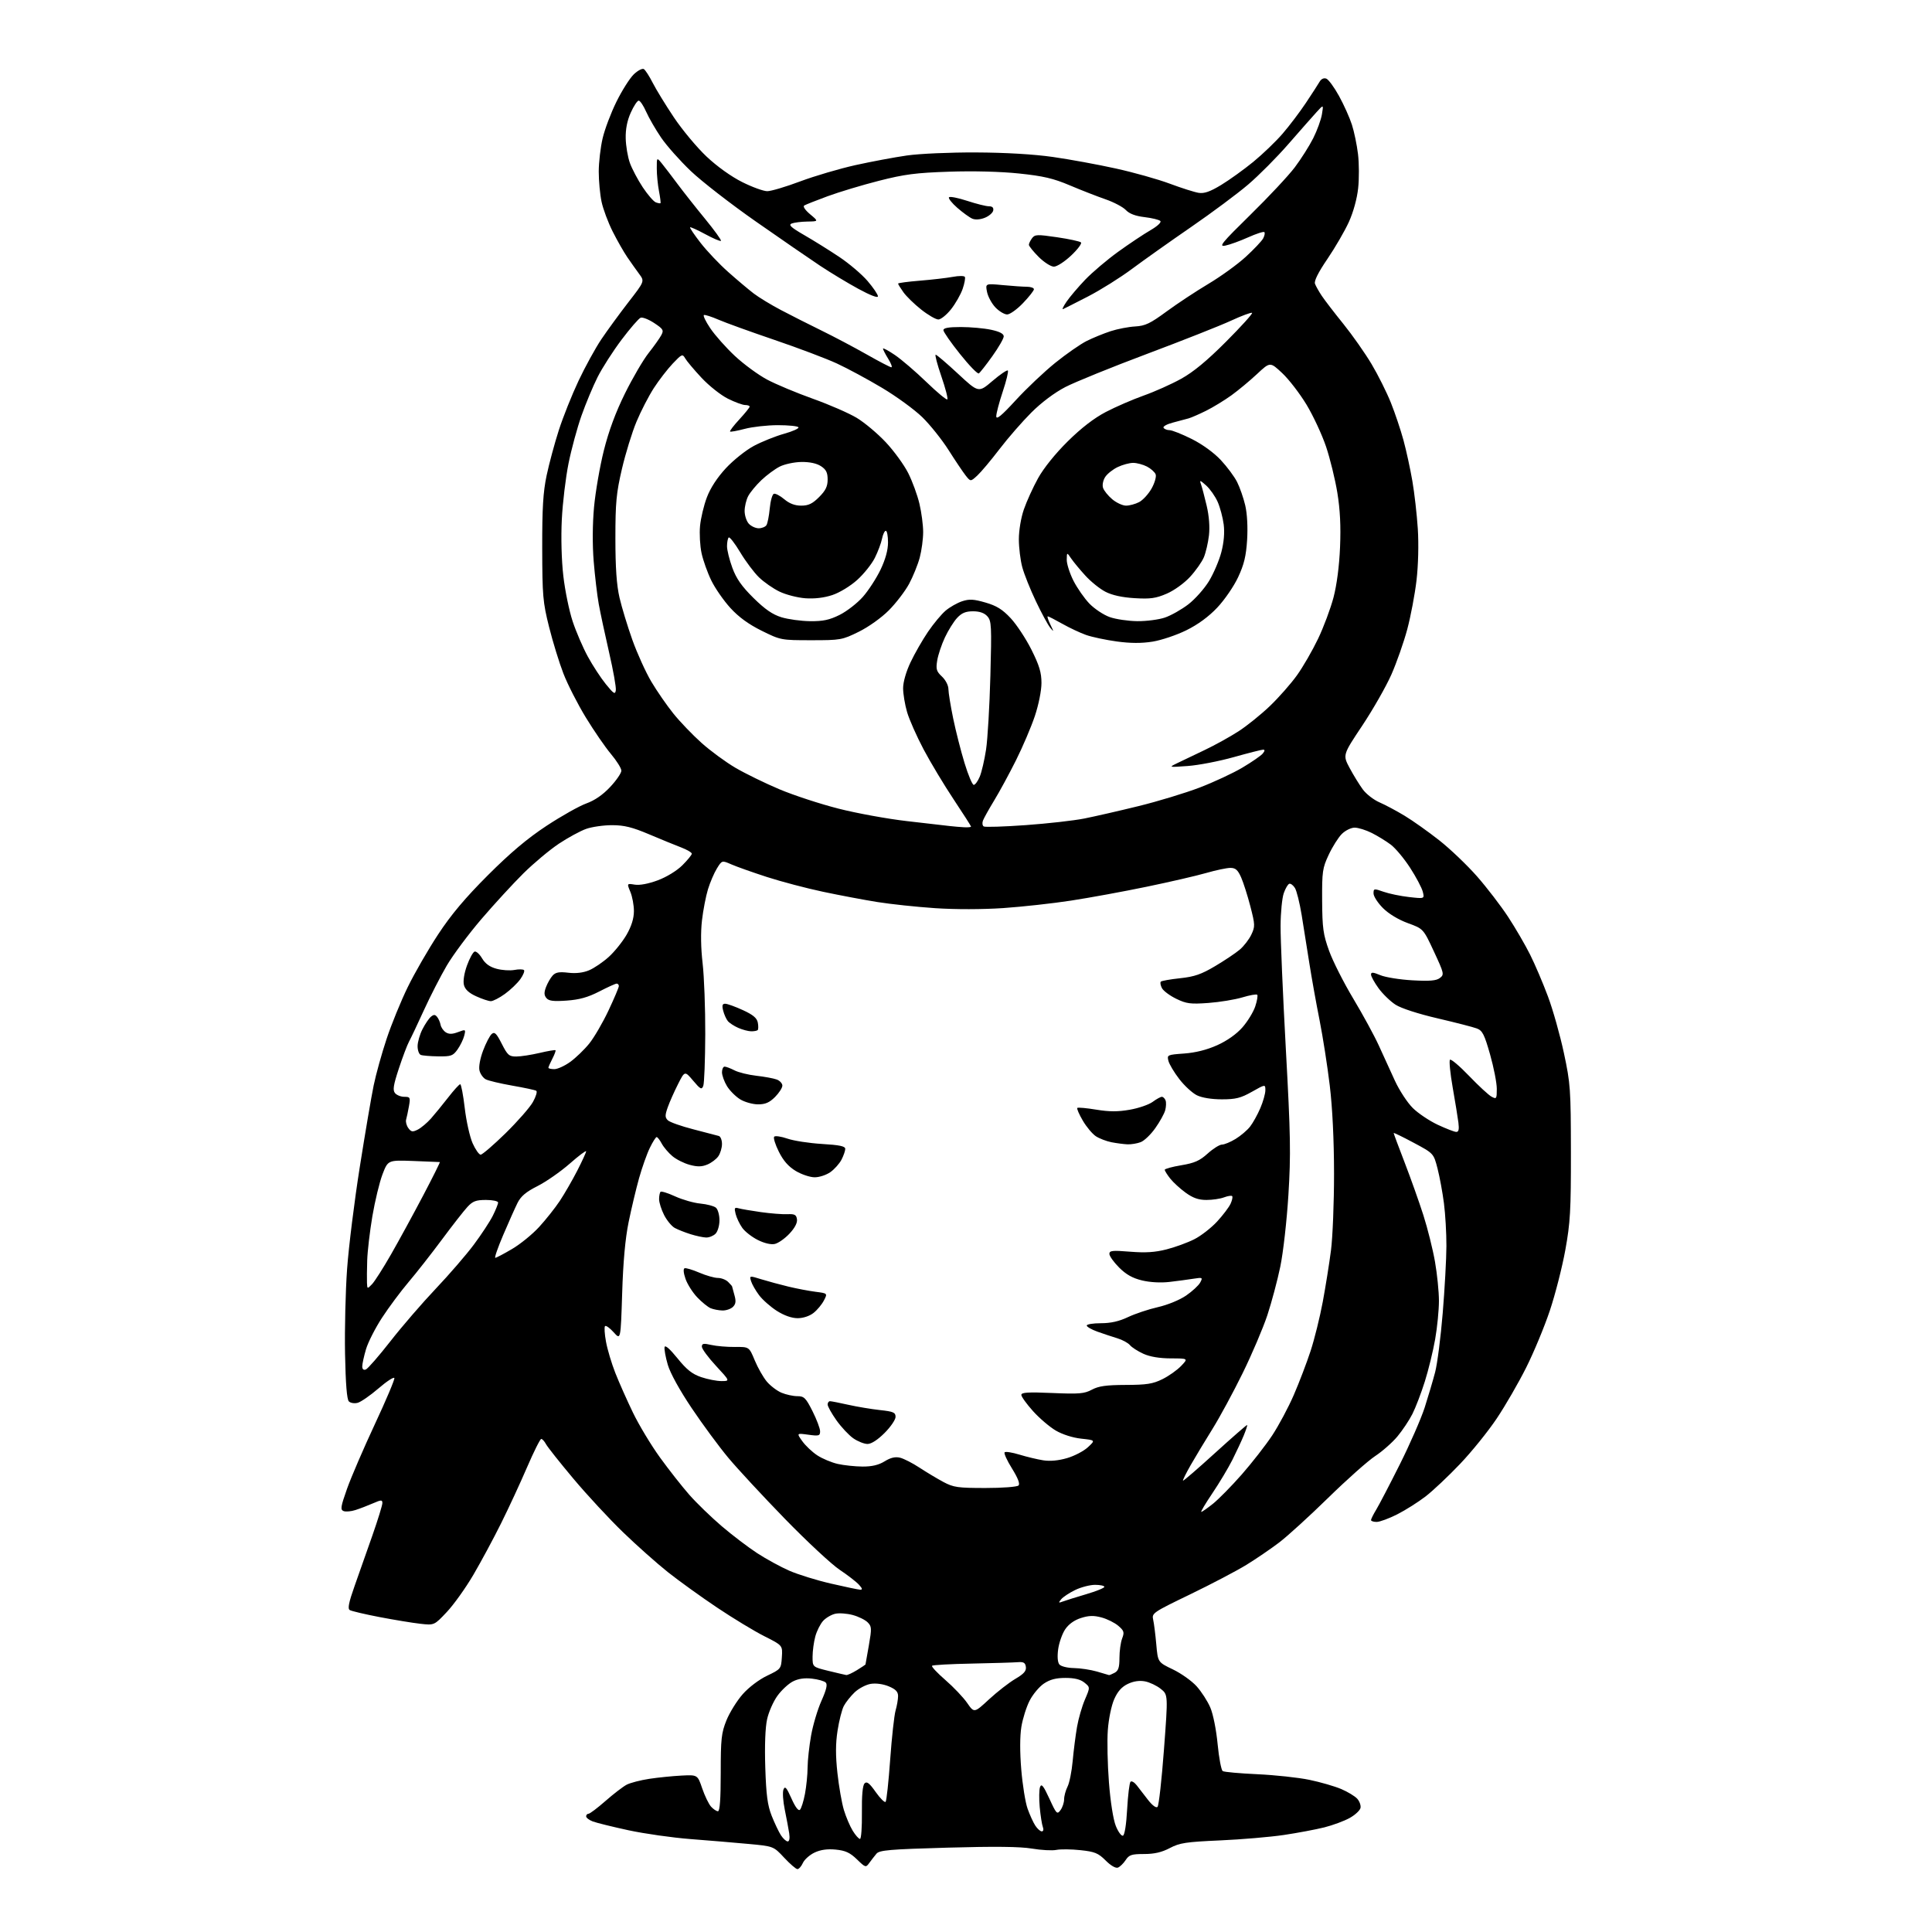 <?xml version="1.0" encoding="UTF-8" standalone="no"?>
<svg 
  version="1.1" 
  xmlns="http://www.w3.org/2000/svg" 
  xmlns:xlink="http://www.w3.org/1999/xlink" 
  xmlns:svg="http://www.w3.org/2000/svg"
  xmlns:rdf="http://www.w3.org/1999/02/22-rdf-syntax-ns#"
  xmlns:cc="http://creativecommons.org/ns#"
  xmlns:dc="http://purl.org/dc/elements/1.1/"
  viewBox="0 0 768 768"
  width="768"
  height="768"
>
<style>svg {background-color: white; }</style>"
<path stroke="none" fill="black" fill-rule="evenodd" d="M316.99,743.00C316.42,743.00 314.04,740.95 311.71,738.45C307.48,733.91 307.48,733.91 297.49,732.99C292.00,732.48 281.64,731.61 274.48,731.06C267.31,730.51 256.23,728.93 249.85,727.56C243.48,726.18 237.07,724.60 235.63,724.05C234.18,723.50 233.00,722.59 233.00,722.02C233.00,721.46 233.42,721.00 233.94,721.00C234.46,721.00 237.50,718.71 240.69,715.91C243.89,713.10 247.68,710.20 249.12,709.44C250.57,708.69 254.62,707.64 258.12,707.11C261.63,706.58 267.38,706.00 270.90,705.82C277.30,705.50 277.30,705.50 279.14,710.92C280.16,713.90 281.74,717.16 282.65,718.17C283.56,719.17 284.80,720.00 285.40,720.00C286.15,720.00 286.50,715.13 286.50,704.75C286.50,691.19 286.76,688.87 288.78,683.85C290.04,680.75 292.93,676.09 295.21,673.50C297.62,670.76 301.67,667.69 304.92,666.13C310.42,663.50 310.50,663.39 310.80,658.77C311.11,654.08 311.11,654.08 303.86,650.43C299.87,648.42 291.41,643.30 285.06,639.04C278.70,634.78 269.90,628.44 265.50,624.95C261.10,621.45 253.06,614.30 247.63,609.05C242.20,603.80 233.34,594.25 227.95,587.82C222.56,581.40 217.65,575.21 217.04,574.07C216.43,572.93 215.58,572.00 215.15,572.00C214.72,572.00 212.19,577.06 209.52,583.25C206.86,589.44 202.22,599.45 199.21,605.50C196.21,611.55 191.24,620.77 188.18,626.00C185.12,631.23 180.36,637.88 177.61,640.80C172.62,646.10 172.62,646.10 167.06,645.47C164.00,645.13 156.72,643.93 150.87,642.81C145.03,641.69 139.70,640.43 139.03,640.02C138.14,639.47 138.64,636.99 140.98,630.39C142.72,625.50 145.91,616.44 148.07,610.26C150.23,604.08 152.00,598.34 152.00,597.50C152.00,596.15 151.56,596.16 148.25,597.60C146.19,598.50 143.08,599.69 141.34,600.25C139.60,600.82 137.47,601.01 136.60,600.68C135.23,600.15 135.41,599.01 137.96,591.79C139.58,587.23 144.55,575.70 149.00,566.16C153.46,556.62 156.95,548.36 156.77,547.80C156.58,547.23 153.74,549.08 150.46,551.91C147.18,554.73 143.45,557.31 142.18,557.64C140.90,557.98 139.32,557.73 138.68,557.08C137.89,556.29 137.39,550.03 137.16,538.20C136.98,528.47 137.34,513.30 137.97,504.50C138.60,495.70 140.87,477.46 143.01,463.97C145.14,450.48 147.63,435.86 148.54,431.47C149.44,427.09 151.75,418.77 153.67,413.00C155.58,407.23 159.37,397.95 162.08,392.40C164.79,386.84 170.24,377.39 174.19,371.40C179.33,363.58 184.92,356.94 193.93,347.93C202.89,338.98 209.59,333.33 217.25,328.28C223.17,324.39 230.29,320.38 233.08,319.38C236.43,318.17 239.64,315.95 242.57,312.82C245.01,310.22 247.00,307.31 247.00,306.36C247.00,305.41 245.14,302.43 242.87,299.73C240.60,297.04 236.09,290.48 232.85,285.17C229.61,279.85 225.60,271.99 223.95,267.70C222.29,263.41 219.73,255.09 218.26,249.20C215.80,239.38 215.58,236.82 215.54,218.00C215.51,201.98 215.89,195.64 217.29,189.00C218.28,184.32 220.46,176.22 222.14,171.00C223.82,165.78 227.35,156.94 229.98,151.37C232.61,145.80 236.69,138.37 239.04,134.87C241.40,131.37 246.23,124.75 249.78,120.16C256.25,111.82 256.25,111.82 254.09,108.91C252.91,107.31 250.78,104.31 249.37,102.25C247.96,100.19 245.33,95.58 243.53,92.00C241.73,88.42 239.75,83.12 239.13,80.20C238.51,77.29 238.01,71.89 238.01,68.20C238.02,64.52 238.71,58.58 239.55,55.00C240.38,51.42 242.86,44.86 245.06,40.41C247.25,35.97 250.35,31.08 251.94,29.55C253.53,28.03 255.33,27.09 255.94,27.46C256.54,27.84 258.12,30.28 259.45,32.90C260.78,35.52 264.57,41.72 267.89,46.67C271.20,51.62 277.03,58.61 280.84,62.21C285.03,66.16 290.64,70.18 295.02,72.37C299.01,74.37 303.50,76.00 305.00,76.00C306.50,76.00 312.40,74.25 318.11,72.10C323.83,69.96 333.68,67.06 340.00,65.65C346.32,64.25 355.55,62.52 360.50,61.81C365.49,61.09 377.73,60.55 388.00,60.60C399.72,60.65 410.90,61.31 418.50,62.39C425.10,63.33 436.35,65.39 443.50,66.97C450.65,68.54 460.32,71.26 465.00,73.01C469.68,74.76 474.85,76.40 476.50,76.66C478.72,77.00 481.04,76.19 485.44,73.52C488.70,71.54 494.44,67.41 498.19,64.35C501.93,61.28 507.18,56.24 509.85,53.14C512.53,50.04 516.69,44.54 519.11,40.91C521.52,37.29 523.98,33.50 524.56,32.49C525.22,31.36 526.25,30.88 527.23,31.26C528.11,31.60 530.39,34.71 532.30,38.19C534.21,41.66 536.51,46.77 537.40,49.55C538.30,52.33 539.39,57.60 539.83,61.25C540.27,64.90 540.30,71.00 539.89,74.80C539.45,78.96 537.98,84.30 536.20,88.23C534.57,91.81 530.73,98.43 527.67,102.93C524.02,108.28 522.32,111.69 522.73,112.80C523.07,113.74 524.29,115.90 525.43,117.60C526.57,119.31 530.43,124.34 534.02,128.78C537.60,133.22 542.64,140.40 545.22,144.73C547.80,149.07 551.25,155.97 552.89,160.07C554.53,164.16 556.79,170.89 557.91,175.01C559.03,179.13 560.61,186.40 561.43,191.17C562.26,195.94 563.23,204.50 563.60,210.19C563.99,216.35 563.79,224.64 563.09,230.67C562.44,236.24 560.78,245.01 559.41,250.15C558.03,255.29 555.19,263.39 553.10,268.14C551.00,272.88 545.79,282.02 541.52,288.44C533.74,300.11 533.74,300.11 536.51,305.31C538.04,308.16 540.40,312.00 541.76,313.84C543.12,315.67 546.09,317.97 548.37,318.95C550.64,319.93 555.15,322.34 558.38,324.29C561.62,326.25 567.81,330.64 572.15,334.06C576.48,337.47 583.23,343.92 587.15,348.38C591.07,352.85 596.63,360.10 599.52,364.50C602.40,368.90 606.33,375.65 608.25,379.50C610.18,383.35 613.37,390.83 615.34,396.12C617.32,401.41 620.17,411.54 621.68,418.62C624.28,430.79 624.43,432.95 624.46,458.00C624.49,481.23 624.21,486.03 622.24,496.90C621.00,503.73 618.23,514.57 616.08,521.00C613.93,527.43 609.70,537.61 606.68,543.63C603.67,549.65 598.41,558.75 595.00,563.84C591.59,568.94 585.03,577.07 580.41,581.92C575.79,586.78 569.62,592.59 566.70,594.85C563.77,597.10 558.71,600.31 555.44,601.96C552.17,603.62 548.49,604.98 547.25,604.99C546.01,604.99 545.00,604.66 545.00,604.25C545.01,603.84 545.93,601.98 547.06,600.13C548.19,598.27 552.41,590.17 556.44,582.13C560.47,574.08 564.92,563.90 566.34,559.50C567.75,555.10 569.61,548.80 570.48,545.50C571.35,542.20 572.71,531.62 573.50,522.00C574.29,512.38 574.96,500.37 574.97,495.32C574.99,490.27 574.55,482.62 573.99,478.32C573.44,474.02 572.29,467.80 571.44,464.50C569.89,458.50 569.89,458.50 561.94,454.25C557.58,451.91 554.00,450.18 554.00,450.40C554.00,450.62 555.97,455.91 558.38,462.15C560.79,468.39 564.13,477.80 565.81,483.04C567.49,488.29 569.57,496.62 570.43,501.54C571.29,506.47 572.00,513.48 572.00,517.12C572.00,520.76 571.33,527.59 570.51,532.29C569.69,536.99 567.84,544.59 566.39,549.17C564.95,553.75 562.73,559.55 561.46,562.06C560.20,564.57 557.50,568.60 555.48,571.03C553.45,573.45 549.48,576.95 546.65,578.81C543.82,580.67 535.42,588.13 528.00,595.39C520.58,602.65 511.80,610.65 508.50,613.16C505.20,615.67 499.35,619.66 495.50,622.03C491.65,624.40 481.59,629.68 473.15,633.76C458.28,640.94 457.82,641.26 458.40,643.84C458.74,645.30 459.29,649.71 459.64,653.63C460.27,660.76 460.27,660.76 466.22,663.61C469.50,665.17 473.74,668.19 475.66,670.31C477.57,672.43 480.03,676.23 481.11,678.76C482.24,681.38 483.49,687.64 484.03,693.36C484.56,698.87 485.47,703.67 486.06,704.04C486.66,704.41 492.85,704.96 499.82,705.28C506.79,705.60 516.10,706.60 520.50,707.51C524.90,708.43 530.61,710.08 533.18,711.18C535.75,712.28 538.60,714.01 539.52,715.02C540.43,716.03 541.02,717.66 540.83,718.65C540.64,719.64 538.72,721.44 536.56,722.65C534.40,723.86 529.85,725.55 526.44,726.41C523.03,727.26 515.80,728.62 510.37,729.43C504.94,730.24 493.52,731.21 485.00,731.59C471.43,732.19 468.94,732.57 465.01,734.64C461.80,736.32 458.88,737.00 454.78,737.00C449.82,737.00 448.83,737.33 447.46,739.42C446.59,740.74 445.21,742.09 444.39,742.40C443.50,742.74 441.54,741.61 439.51,739.57C436.57,736.64 435.20,736.07 429.52,735.47C425.91,735.08 421.58,735.03 419.91,735.37C418.25,735.70 413.87,735.46 410.19,734.84C405.53,734.05 395.34,733.94 376.64,734.47C353.63,735.12 349.58,735.47 348.41,736.87C347.66,737.76 346.39,739.40 345.59,740.50C344.17,742.46 344.06,742.43 340.63,739.11C337.86,736.44 336.07,735.62 332.20,735.24C328.85,734.92 326.17,735.30 323.78,736.43C321.85,737.35 319.77,739.20 319.16,740.55C318.55,741.90 317.57,743.00 316.99,743.00zM313.13,732.00C313.79,732.00 314.02,730.73 313.72,728.75C313.44,726.96 312.65,722.74 311.96,719.37C311.26,716.00 311.03,712.40 311.44,711.37C312.05,709.85 312.65,710.52 314.62,714.93C316.17,718.41 317.39,720.01 318.01,719.39C318.54,718.86 319.43,716.02 319.99,713.08C320.54,710.14 321.02,705.43 321.03,702.61C321.05,699.80 321.68,694.06 322.43,689.85C323.18,685.64 325.04,679.43 326.56,676.06C328.51,671.69 329.00,669.60 328.24,668.84C327.66,668.26 325.18,667.55 322.75,667.28C319.77,666.94 317.30,667.31 315.15,668.42C313.39,669.33 310.64,671.89 309.04,674.11C307.43,676.33 305.58,680.51 304.94,683.39C304.20,686.67 303.93,693.87 304.21,702.57C304.57,713.60 305.10,717.61 306.76,721.82C307.92,724.74 309.58,728.23 310.45,729.57C311.33,730.91 312.53,732.00 313.13,732.00zM341.86,731.00C342.35,731.00 342.69,726.30 342.62,720.56C342.54,713.72 342.91,709.70 343.68,708.93C344.59,708.01 345.61,708.81 348.12,712.38C349.92,714.92 351.69,716.67 352.05,716.25C352.41,715.84 353.23,708.29 353.86,699.48C354.49,690.67 355.46,681.89 356.00,679.98C356.55,678.08 357.00,675.47 357.00,674.21C357.00,672.49 356.05,671.50 353.30,670.35C351.07,669.42 348.22,669.03 346.14,669.36C344.24,669.67 341.37,671.18 339.75,672.71C338.14,674.25 336.20,676.69 335.43,678.15C334.67,679.61 333.55,684.03 332.94,687.96C332.14,693.11 332.13,697.84 332.89,704.81C333.47,710.14 334.63,716.75 335.46,719.50C336.29,722.25 337.87,725.96 338.97,727.75C340.07,729.54 341.37,731.00 341.86,731.00zM446.38,729.71C447.06,729.49 447.72,725.36 448.06,719.19C448.37,713.61 448.97,708.70 449.40,708.27C449.82,707.85 450.92,708.47 451.84,709.65C452.75,710.83 454.79,713.46 456.36,715.49C458.10,717.72 459.59,718.81 460.14,718.26C460.65,717.75 461.79,707.52 462.69,695.51C464.33,673.67 464.33,673.67 461.41,671.34C459.81,670.06 456.99,668.72 455.14,668.37C452.93,667.95 450.60,668.30 448.33,669.38C445.91,670.53 444.28,672.36 442.91,675.47C441.80,677.98 440.70,683.31 440.38,687.71C440.06,691.99 440.26,701.36 440.82,708.51C441.41,716.20 442.53,723.28 443.54,725.81C444.48,728.16 445.76,729.92 446.38,729.71zM414.13,728.00C414.75,728.00 414.93,727.25 414.55,726.26C414.18,725.31 413.62,721.74 413.30,718.34C412.99,714.94 413.05,711.33 413.45,710.33C414.01,708.90 414.81,709.91 417.15,715.00C419.94,721.09 420.22,721.38 421.56,719.56C422.35,718.49 423.00,716.56 423.00,715.26C423.00,713.96 423.62,711.69 424.37,710.20C425.12,708.72 426.04,704.12 426.41,700.00C426.78,695.88 427.56,689.80 428.13,686.50C428.70,683.20 430.11,678.30 431.27,675.61C433.37,670.72 433.37,670.72 431.07,668.86C429.49,667.58 427.16,667.00 423.54,667.00C419.76,667.00 417.36,667.63 414.96,669.25C413.12,670.49 410.57,673.53 409.30,676.02C408.02,678.50 406.54,683.19 406.01,686.44C405.41,690.14 405.39,696.48 405.97,703.42C406.47,709.51 407.60,716.52 408.48,718.98C409.36,721.45 410.74,724.49 411.56,725.73C412.38,726.98 413.53,728.00 414.13,728.00zM393.16,675.51C396.41,672.51 401.10,668.86 403.58,667.40C407.01,665.39 408.03,664.23 407.80,662.62C407.56,660.93 406.89,660.55 404.50,660.75C402.85,660.88 394.65,661.13 386.28,661.30C377.92,661.46 370.81,661.85 370.50,662.17C370.18,662.48 372.57,665.03 375.79,667.82C379.02,670.62 382.92,674.72 384.46,676.94C387.26,680.98 387.26,680.98 393.16,675.51zM336.38,665.85C336.87,665.93 338.78,665.06 340.63,663.92C342.48,662.77 344.02,661.76 344.04,661.67C344.06,661.58 344.66,658.17 345.38,654.09C346.57,647.28 346.53,646.53 344.89,644.89C343.91,643.91 341.24,642.60 338.97,641.99C336.69,641.38 333.58,641.15 332.04,641.49C330.51,641.83 328.34,643.09 327.22,644.30C326.11,645.51 324.70,648.30 324.10,650.50C323.50,652.70 323.01,656.33 323.01,658.57C323.00,662.65 323.00,662.65 329.25,664.18C332.69,665.02 335.90,665.77 336.38,665.85zM440.82,665.87C440.99,665.94 442.00,665.53 443.07,664.96C444.57,664.16 445.00,662.85 445.00,659.03C445.00,656.34 445.48,652.87 446.07,651.32C447.01,648.85 446.83,648.25 444.55,646.29C443.13,645.07 440.13,643.57 437.89,642.97C434.76,642.13 432.84,642.18 429.68,643.19C427.05,644.02 424.79,645.65 423.43,647.68C422.25,649.43 421.00,652.99 420.64,655.58C420.24,658.53 420.42,660.80 421.12,661.65C421.75,662.40 424.29,663.04 426.87,663.08C429.42,663.12 433.52,663.74 436.00,664.45C438.48,665.16 440.64,665.80 440.82,665.87zM422.50,636.62C423.60,636.21 427.76,634.91 431.75,633.73C435.74,632.56 439.00,631.24 439.00,630.80C439.00,630.36 437.34,630.00 435.32,630.00C433.29,630.00 429.73,630.92 427.40,632.05C425.07,633.18 422.56,634.84 421.83,635.74C420.66,637.17 420.74,637.28 422.50,636.62zM341.90,631.93C342.95,631.98 342.83,631.47 341.45,629.95C340.43,628.82 336.97,626.14 333.76,624.00C330.54,621.85 320.78,612.76 312.05,603.80C303.33,594.83 293.19,583.90 289.52,579.50C285.85,575.10 279.29,566.21 274.95,559.74C270.14,552.58 266.43,545.84 265.45,542.49C264.57,539.46 264.00,536.32 264.18,535.49C264.38,534.54 266.25,536.17 269.28,539.91C272.95,544.46 275.14,546.20 278.71,547.42C281.26,548.29 284.90,549.00 286.79,549.00C290.22,549.00 290.22,549.00 284.61,542.94C281.52,539.61 279.00,536.19 279.00,535.33C279.00,534.05 279.66,533.93 282.75,534.64C284.81,535.11 289.04,535.47 292.15,535.44C297.79,535.38 297.79,535.38 300.02,540.76C301.25,543.72 303.41,547.52 304.83,549.21C306.25,550.89 308.88,552.89 310.67,553.64C312.47,554.39 315.29,555.00 316.95,555.00C319.64,555.00 320.31,555.66 322.99,560.97C324.64,564.26 326.00,567.85 326.00,568.95C326.00,570.77 325.55,570.90 321.32,570.32C316.63,569.68 316.63,569.68 318.93,572.90C320.19,574.67 322.86,577.19 324.86,578.51C326.86,579.83 330.52,581.36 333.00,581.93C335.48,582.49 339.92,582.96 342.88,582.98C346.64,582.99 349.29,582.37 351.66,580.90C354.04,579.43 355.88,579.00 357.78,579.46C359.28,579.82 362.77,581.61 365.55,583.44C368.33,585.26 372.60,587.82 375.05,589.13C379.03,591.25 380.78,591.50 391.70,591.50C398.51,591.50 404.33,591.06 404.88,590.50C405.53,589.84 404.64,587.54 402.28,583.74C400.30,580.57 398.99,577.68 399.36,577.31C399.72,576.94 402.38,577.36 405.26,578.24C408.14,579.12 412.40,580.14 414.71,580.50C417.42,580.93 420.81,580.61 424.21,579.61C427.12,578.76 430.84,576.81 432.48,575.28C435.46,572.50 435.46,572.50 429.81,571.89C426.44,571.53 422.35,570.22 419.69,568.67C417.24,567.23 413.15,563.74 410.62,560.92C408.08,558.09 406.00,555.20 406.00,554.50C406.00,553.49 408.66,553.33 418.29,553.74C428.99,554.20 431.02,554.03 434.04,552.42C436.73,550.98 439.72,550.56 447.50,550.53C455.81,550.51 458.27,550.12 462.06,548.25C464.57,547.02 467.92,544.65 469.50,543.00C472.37,540.00 472.37,540.00 465.44,539.98C460.90,539.96 457.11,539.33 454.50,538.14C452.30,537.14 449.90,535.59 449.17,534.71C448.44,533.83 446.19,532.60 444.17,531.99C442.15,531.38 438.59,530.19 436.25,529.36C433.91,528.52 432.00,527.42 432.00,526.92C432.00,526.41 434.54,526.00 437.65,526.00C441.56,526.00 444.87,525.25 448.40,523.57C451.21,522.24 456.55,520.45 460.27,519.61C464.16,518.72 468.94,516.76 471.50,515.00C473.96,513.31 476.48,510.98 477.10,509.82C478.18,507.80 478.05,507.74 474.36,508.32C472.24,508.66 467.96,509.23 464.86,509.59C461.43,509.99 457.16,509.76 453.97,508.99C450.22,508.09 447.64,506.64 444.87,503.87C442.74,501.74 441.00,499.30 441.00,498.45C441.00,497.12 442.17,496.99 449.26,497.57C455.39,498.06 459.14,497.82 463.75,496.64C467.17,495.77 472.13,493.95 474.77,492.61C477.42,491.27 481.48,488.11 483.81,485.59C486.14,483.06 488.56,479.87 489.18,478.49C489.81,477.12 490.09,475.76 489.80,475.47C489.51,475.18 488.06,475.41 486.57,475.97C485.09,476.54 481.94,477.00 479.58,477.00C476.45,477.00 474.23,476.23 471.31,474.11C469.11,472.52 466.34,469.98 465.16,468.47C463.97,466.96 463.00,465.41 463.00,465.01C463.00,464.62 465.95,463.81 469.56,463.21C474.84,462.33 476.90,461.42 480.06,458.56C482.23,456.60 484.79,455.00 485.75,454.99C486.71,454.99 489.15,453.98 491.17,452.74C493.19,451.51 495.78,449.31 496.92,447.85C498.05,446.40 499.89,443.10 500.99,440.52C502.10,437.94 503.00,434.74 503.00,433.41C503.00,430.98 503.00,430.98 497.67,433.99C493.23,436.50 491.23,437.00 485.70,437.00C481.63,437.00 477.80,436.38 475.78,435.39C473.98,434.50 470.83,431.61 468.79,428.95C466.74,426.30 464.80,423.04 464.46,421.70C463.87,419.35 464.04,419.27 470.72,418.79C475.24,418.46 479.73,417.34 483.85,415.49C487.79,413.72 491.51,411.09 493.88,408.40C495.94,406.05 498.24,402.30 498.98,400.06C499.72,397.82 500.07,395.74 499.76,395.43C499.45,395.12 496.79,395.59 493.85,396.48C490.91,397.36 484.84,398.36 480.36,398.69C473.23,399.21 471.64,399.00 467.59,397.04C465.05,395.81 462.49,393.91 461.90,392.82C461.32,391.72 461.11,390.55 461.45,390.22C461.78,389.89 465.24,389.27 469.14,388.86C474.82,388.25 477.56,387.30 483.03,384.05C486.77,381.83 491.17,378.89 492.80,377.51C494.43,376.14 496.50,373.46 497.41,371.56C498.96,368.29 498.93,367.64 497.04,360.30C495.93,356.01 494.27,350.81 493.36,348.75C492.05,345.80 491.14,345.00 489.09,345.00C487.66,345.00 483.35,345.91 479.50,347.02C475.65,348.13 464.97,350.60 455.77,352.50C446.57,354.41 433.07,356.88 425.77,358.00C418.47,359.13 406.32,360.46 398.76,360.98C390.51,361.53 379.70,361.55 371.72,361.01C364.41,360.52 354.08,359.42 348.75,358.57C343.42,357.71 333.70,355.88 327.15,354.49C320.60,353.11 310.57,350.46 304.87,348.62C299.17,346.77 292.81,344.52 290.74,343.61C286.99,341.97 286.99,341.97 284.98,345.23C283.87,347.03 282.28,350.75 281.43,353.50C280.59,356.25 279.51,361.84 279.04,365.92C278.50,370.64 278.59,376.82 279.30,382.92C279.91,388.19 280.39,400.90 280.35,411.16C280.31,421.42 279.96,430.65 279.56,431.66C278.93,433.27 278.43,433.02 275.53,429.58C272.21,425.65 272.21,425.65 269.50,431.01C268.01,433.95 266.18,438.07 265.44,440.16C264.32,443.34 264.32,444.18 265.45,445.31C266.20,446.06 270.79,447.69 275.65,448.93C280.52,450.18 285.06,451.37 285.75,451.57C286.44,451.77 287.00,453.20 287.00,454.75C287.00,456.29 286.34,458.49 285.54,459.64C284.74,460.79 282.77,462.27 281.16,462.93C278.97,463.84 277.23,463.87 274.17,463.04C271.92,462.44 268.82,460.88 267.27,459.57C265.71,458.26 263.82,456.03 263.05,454.60C262.29,453.17 261.38,452.00 261.03,452.00C260.68,452.00 259.46,453.94 258.31,456.31C257.15,458.68 255.24,464.09 254.04,468.34C252.85,472.59 250.98,480.44 249.89,485.78C248.55,492.33 247.71,501.57 247.32,514.11C246.73,532.73 246.73,532.73 243.95,529.61C242.42,527.90 240.87,526.79 240.51,527.15C240.16,527.51 240.33,530.32 240.90,533.39C241.46,536.47 243.13,542.02 244.59,545.74C246.05,549.46 249.20,556.55 251.59,561.50C253.98,566.45 258.82,574.49 262.36,579.38C265.89,584.26 271.14,590.93 274.02,594.21C276.91,597.49 282.69,603.09 286.88,606.67C291.07,610.25 297.43,615.08 301.00,617.41C304.57,619.74 310.32,622.88 313.76,624.38C317.20,625.89 324.63,628.19 330.26,629.49C335.89,630.79 341.13,631.89 341.90,631.93zM477.53,601.00C477.85,601.00 479.95,599.54 482.19,597.75C484.42,595.96 489.58,590.72 493.64,586.10C497.70,581.47 503.13,574.50 505.72,570.60C508.30,566.69 512.17,559.45 514.31,554.50C516.46,549.55 519.46,541.67 520.99,537.00C522.52,532.33 524.69,523.55 525.82,517.50C526.94,511.45 528.42,502.23 529.09,497.00C529.76,491.77 530.31,478.05 530.30,466.50C530.29,453.19 529.67,440.37 528.60,431.50C527.68,423.80 525.85,412.10 524.54,405.50C523.22,398.90 521.41,388.77 520.50,383.00C519.60,377.23 518.21,368.55 517.43,363.73C516.64,358.91 515.44,354.07 514.75,352.98C514.07,351.89 513.06,351.14 512.51,351.32C511.95,351.50 510.96,353.19 510.31,355.08C509.65,356.96 509.08,362.77 509.05,368.00C509.01,373.23 509.95,395.27 511.14,417.00C513.03,451.41 513.16,458.88 512.16,475.00C511.53,485.18 510.09,498.00 508.94,503.50C507.80,509.00 505.48,517.69 503.79,522.82C502.09,527.94 497.68,538.29 493.99,545.82C490.30,553.34 484.90,563.33 481.99,568.00C479.08,572.67 475.18,579.15 473.32,582.39C471.47,585.63 470.09,588.42 470.26,588.59C470.43,588.76 476.18,583.80 483.03,577.56C489.89,571.33 495.62,566.33 495.76,566.46C495.91,566.59 495.30,568.45 494.42,570.60C493.54,572.74 491.49,577.13 489.88,580.34C488.26,583.55 484.69,589.52 481.94,593.59C479.19,597.67 477.20,601.00 477.53,601.00zM344.85,574.00C343.53,574.00 340.99,572.99 339.20,571.75C337.42,570.51 334.40,567.28 332.48,564.57C330.57,561.86 329.00,559.05 329.00,558.32C329.00,557.60 329.42,557.00 329.94,557.00C330.45,557.00 333.72,557.64 337.19,558.42C340.66,559.20 346.31,560.14 349.75,560.52C355.14,561.10 356.00,561.47 356.00,563.23C356.00,564.35 354.03,567.23 351.63,569.63C348.89,572.37 346.37,574.00 344.85,574.00zM145.43,544.39C146.21,544.09 150.60,539.05 155.18,533.19C159.75,527.33 167.86,517.94 173.19,512.32C178.52,506.70 185.33,498.82 188.33,494.80C191.32,490.79 194.73,485.61 195.89,483.29C197.05,480.97 198.00,478.61 198.00,478.04C198.00,477.46 195.85,477.00 193.19,477.00C189.22,477.00 187.93,477.48 185.83,479.75C184.43,481.26 179.85,487.11 175.67,492.75C171.48,498.39 165.51,506.00 162.40,509.66C159.29,513.33 154.56,519.68 151.88,523.79C149.20,527.89 146.33,533.53 145.50,536.31C144.68,539.09 144.00,542.17 144.00,543.15C144.00,544.29 144.52,544.74 145.43,544.39zM317.06,524.00C314.73,524.00 311.72,522.94 308.83,521.11C306.32,519.51 303.13,516.70 301.75,514.86C300.36,513.01 298.93,510.50 298.56,509.28C297.89,507.07 297.90,507.06 302.69,508.55C305.34,509.36 310.20,510.68 313.50,511.47C316.80,512.26 321.63,513.18 324.24,513.51C328.99,514.12 328.99,514.12 327.51,516.97C326.70,518.54 324.85,520.76 323.39,521.91C321.79,523.17 319.27,524.00 317.06,524.00zM287.18,520.94C285.71,520.90 283.60,520.50 282.50,520.04C281.40,519.58 279.00,517.64 277.18,515.73C275.35,513.81 273.25,510.51 272.51,508.38C271.69,506.02 271.55,504.36 272.14,504.15C272.67,503.96 275.30,504.74 277.99,505.90C280.67,507.05 283.99,508.00 285.36,508.00C286.74,508.00 288.56,508.71 289.43,509.57C290.29,510.44 291.00,511.23 291.00,511.33C291.00,511.43 291.42,512.97 291.93,514.76C292.64,517.24 292.51,518.35 291.36,519.50C290.53,520.32 288.65,520.97 287.18,520.94zM147.90,510.47C148.94,509.39 152.34,504.06 155.44,498.64C158.55,493.21 164.26,482.75 168.13,475.39C172.01,468.02 175.02,461.97 174.84,461.94C174.65,461.91 169.94,461.71 164.36,461.51C154.23,461.14 154.23,461.14 152.05,466.81C150.86,469.93 149.05,477.44 148.02,483.49C147.00,489.55 146.08,497.43 145.97,501.00C145.86,504.57 145.82,508.61 145.88,509.97C146.00,512.43 146.01,512.43 147.90,510.47zM196.89,500.00C197.29,500.00 200.29,498.42 203.56,496.49C206.83,494.57 211.67,490.63 214.31,487.74C216.96,484.86 220.65,480.20 222.52,477.40C224.38,474.59 227.50,469.19 229.45,465.40C231.40,461.60 232.99,458.12 233.00,457.67C233.00,457.21 230.05,459.42 226.45,462.59C222.84,465.75 217.10,469.75 213.70,471.47C209.08,473.80 207.05,475.52 205.72,478.19C204.74,480.16 202.19,485.87 200.05,490.89C197.91,495.90 196.48,500.00 196.89,500.00zM308.00,494.49C306.47,494.83 303.85,494.22 301.24,492.91C298.90,491.74 296.11,489.57 295.06,488.08C294.00,486.59 292.82,484.12 292.43,482.58C291.82,480.16 291.98,479.85 293.61,480.32C294.65,480.61 298.65,481.29 302.50,481.84C306.35,482.38 311.07,482.75 313.00,482.66C315.90,482.53 316.55,482.87 316.81,484.70C317.01,486.10 315.93,488.16 313.81,490.41C311.99,492.35 309.38,494.18 308.00,494.49zM280.68,491.93C279.48,491.90 276.70,491.30 274.50,490.61C272.30,489.92 269.49,488.81 268.25,488.14C267.02,487.48 265.11,485.17 264.00,483.01C262.90,480.85 262.00,478.01 262.00,476.71C262.00,475.40 262.26,474.07 262.58,473.76C262.89,473.44 265.52,474.26 268.41,475.59C271.31,476.91 275.81,478.20 278.42,478.44C281.03,478.69 283.80,479.42 284.58,480.07C285.36,480.71 286.00,482.96 286.00,485.05C286.00,487.18 285.31,489.55 284.43,490.43C283.56,491.29 281.88,491.97 280.68,491.93zM323.85,467.99C322.01,467.99 318.63,466.86 316.34,465.49C313.43,463.74 311.39,461.42 309.59,457.80C308.16,454.94 307.34,452.26 307.76,451.84C308.18,451.42 310.55,451.77 313.01,452.62C315.48,453.48 321.66,454.43 326.75,454.74C333.76,455.16 336.00,455.63 336.00,456.70C336.00,457.47 335.33,459.39 334.52,460.97C333.70,462.55 331.72,464.78 330.11,465.92C328.51,467.06 325.69,468.00 323.85,467.99zM191.07,459.00C191.72,459.00 196.17,455.17 200.95,450.50C205.72,445.82 210.63,440.23 211.84,438.07C213.05,435.91 213.65,433.90 213.17,433.60C212.68,433.30 208.38,432.38 203.61,431.55C198.84,430.71 194.10,429.59 193.08,429.04C192.06,428.50 190.95,426.94 190.61,425.58C190.24,424.11 190.82,420.89 192.03,417.64C193.16,414.64 194.71,411.66 195.48,411.01C196.63,410.06 197.36,410.79 199.46,414.92C201.76,419.46 202.38,420.00 205.27,419.98C207.05,419.98 211.20,419.33 214.49,418.56C217.79,417.78 220.63,417.30 220.82,417.48C221.00,417.66 220.44,419.18 219.57,420.86C218.71,422.53 218.00,424.15 218.00,424.45C218.00,424.75 219.06,425.00 220.35,425.00C221.64,425.00 224.50,423.70 226.70,422.10C228.90,420.51 232.28,417.25 234.22,414.85C236.15,412.46 239.60,406.55 241.87,401.73C244.14,396.91 246.00,392.52 246.00,391.98C246.00,391.44 245.61,391.00 245.14,391.00C244.67,391.00 241.55,392.41 238.22,394.13C233.75,396.43 230.34,397.39 225.30,397.75C219.98,398.13 218.16,397.90 217.20,396.74C216.26,395.61 216.23,394.54 217.05,392.37C217.65,390.80 218.83,388.74 219.67,387.81C220.86,386.50 222.26,386.24 225.87,386.67C228.91,387.03 231.79,386.70 234.15,385.71C236.15,384.88 239.67,382.48 241.99,380.39C244.30,378.30 247.49,374.32 249.09,371.55C251.03,368.15 251.98,365.10 251.99,362.22C252.00,359.86 251.36,356.41 250.58,354.54C249.17,351.15 249.17,351.15 252.33,351.66C254.29,351.98 257.80,351.31 261.50,349.93C265.00,348.62 269.06,346.14 271.25,343.96C273.31,341.91 275.00,339.84 275.00,339.36C275.00,338.88 273.09,337.75 270.75,336.86C268.41,335.97 262.68,333.62 258.00,331.64C251.39,328.84 248.14,328.03 243.38,328.02C240.01,328.01 235.35,328.67 233.02,329.49C230.70,330.31 225.80,332.97 222.14,335.40C218.49,337.84 212.16,343.13 208.08,347.16C204.00,351.20 196.49,359.37 191.38,365.33C186.28,371.28 180.08,379.61 177.60,383.83C175.13,388.05 171.05,396.00 168.54,401.50C166.03,407.00 163.37,412.62 162.62,414.00C161.87,415.38 160.04,420.23 158.54,424.78C156.36,431.41 156.06,433.36 157.03,434.53C157.70,435.34 159.36,436.00 160.73,436.00C163.06,436.00 163.18,436.24 162.56,439.75C162.19,441.81 161.69,444.20 161.44,445.05C161.19,445.91 161.59,447.43 162.32,448.43C163.46,449.99 164.01,450.07 166.08,449.03C167.41,448.35 169.76,446.38 171.30,444.65C172.83,442.92 175.92,439.14 178.17,436.25C180.41,433.36 182.55,431.00 182.94,431.00C183.32,431.00 184.13,435.24 184.74,440.43C185.34,445.61 186.75,451.91 187.86,454.43C188.98,456.94 190.42,459.00 191.07,459.00zM448.18,454.89C446.71,454.82 443.85,454.45 441.84,454.06C439.82,453.66 437.03,452.59 435.63,451.68C434.24,450.76 431.89,447.97 430.43,445.46C428.96,442.96 427.98,440.69 428.24,440.42C428.51,440.16 431.89,440.46 435.75,441.10C440.99,441.96 444.38,441.97 449.13,441.13C452.63,440.52 456.71,439.11 458.20,438.01C459.70,436.90 461.34,436.00 461.85,436.00C462.37,436.00 463.03,436.64 463.33,437.42C463.63,438.19 463.56,439.96 463.19,441.34C462.81,442.73 461.04,445.93 459.25,448.45C457.47,450.98 454.85,453.49 453.44,454.02C452.03,454.56 449.66,454.95 448.18,454.89zM578.86,449.95C579.84,449.99 580.08,448.98 579.74,446.25C579.48,444.19 578.45,437.89 577.46,432.25C576.47,426.61 575.99,421.67 576.39,421.27C576.79,420.87 580.21,423.76 583.98,427.69C587.75,431.62 591.77,435.34 592.92,435.95C594.88,437.00 595.00,436.82 595.00,432.83C595.00,430.49 593.80,424.36 592.34,419.20C590.07,411.21 589.30,409.68 587.09,408.84C585.67,408.29 578.65,406.49 571.50,404.82C563.75,403.02 556.98,400.82 554.74,399.38C552.68,398.05 549.64,395.10 547.99,392.83C546.35,390.56 545.00,388.12 545.00,387.40C545.00,386.38 545.79,386.43 548.69,387.64C550.71,388.49 556.45,389.41 561.44,389.69C568.34,390.07 570.95,389.86 572.37,388.77C574.16,387.41 574.07,386.99 570.02,378.27C565.80,369.20 565.80,369.20 559.65,366.96C555.90,365.59 552.03,363.26 549.75,360.98C547.69,358.92 546.00,356.30 546.00,355.16C546.00,353.18 546.17,353.15 549.98,354.49C552.17,355.26 556.73,356.21 560.12,356.59C566.29,357.29 566.29,357.29 565.58,354.48C565.19,352.93 562.93,348.64 560.54,344.96C558.16,341.28 554.70,337.13 552.85,335.75C551.01,334.36 547.61,332.28 545.29,331.11C542.97,329.95 539.92,329.00 538.49,329.00C537.07,329.00 534.78,330.13 533.39,331.52C532.01,332.90 529.66,336.62 528.19,339.77C525.70,345.07 525.51,346.44 525.57,358.00C525.64,368.95 525.98,371.43 528.34,377.98C529.83,382.10 534.16,390.67 537.98,397.03C541.79,403.39 546.33,411.72 548.07,415.55C549.80,419.37 552.68,425.68 554.48,429.57C556.27,433.46 559.48,438.36 561.62,440.47C563.75,442.57 568.20,445.55 571.50,447.10C574.80,448.64 578.11,449.93 578.86,449.95zM301.33,439.00C299.22,438.99 296.03,438.10 294.24,437.01C292.45,435.91 290.09,433.55 288.99,431.76C287.90,429.97 287.01,427.49 287.00,426.25C287.00,425.01 287.47,424.00 288.05,424.00C288.63,424.00 290.39,424.67 291.96,425.48C293.54,426.30 297.45,427.26 300.66,427.63C303.87,427.99 307.51,428.66 308.75,429.12C309.99,429.58 311.00,430.67 311.00,431.55C311.00,432.43 309.68,434.47 308.08,436.08C305.86,438.29 304.23,439.00 301.33,439.00zM174.18,419.92C171.06,419.88 167.94,419.62 167.25,419.34C166.56,419.06 166.00,417.50 166.00,415.88C166.00,414.25 166.87,411.22 167.93,409.14C168.99,407.07 170.50,404.83 171.29,404.17C172.42,403.24 172.96,403.25 173.76,404.24C174.32,404.93 174.95,406.35 175.14,407.39C175.34,408.43 176.28,409.77 177.22,410.37C178.48,411.16 179.80,411.14 182.07,410.28C185.14,409.12 185.18,409.15 184.53,411.74C184.16,413.19 182.97,415.64 181.87,417.19C180.06,419.73 179.31,419.99 174.18,419.92zM298.58,409.96C297.44,409.94 295.15,409.33 293.50,408.61C291.85,407.89 289.97,406.67 289.33,405.90C288.69,405.12 287.85,403.25 287.47,401.74C286.95,399.67 287.15,399.00 288.27,399.00C289.09,399.00 292.24,400.13 295.27,401.52C299.35,403.39 300.90,404.68 301.24,406.50C301.50,407.85 301.48,409.19 301.19,409.48C300.90,409.76 299.73,409.98 298.58,409.96zM195.10,397.98C194.22,397.97 191.60,397.10 189.29,396.04C186.39,394.73 184.87,393.32 184.42,391.54C184.03,389.97 184.51,386.91 185.63,383.80C186.66,380.97 188.02,378.48 188.66,378.27C189.30,378.06 190.64,379.28 191.64,380.97C192.89,383.08 194.69,384.38 197.39,385.10C199.55,385.69 202.74,385.90 204.48,385.57C206.22,385.24 207.94,385.27 208.29,385.63C208.65,385.98 208.00,387.60 206.84,389.23C205.68,390.85 202.93,393.49 200.72,395.09C198.51,396.69 195.98,397.99 195.10,397.98zM383.25,328.85C384.76,328.93 386.00,328.81 386.00,328.58C386.00,328.35 382.89,323.49 379.09,317.77C375.29,312.06 369.92,303.13 367.17,297.94C364.42,292.75 361.45,286.06 360.58,283.07C359.71,280.08 359.00,275.81 359.00,273.57C359.00,271.14 360.19,266.99 361.95,263.28C363.57,259.85 366.69,254.40 368.89,251.16C371.09,247.92 374.26,244.12 375.92,242.72C377.59,241.32 380.53,239.65 382.46,239.01C385.32,238.07 387.05,238.16 391.74,239.52C396.17,240.80 398.49,242.24 401.77,245.75C404.11,248.26 407.82,253.89 410.02,258.27C413.15,264.53 414.00,267.36 414.00,271.50C414.00,274.53 412.88,280.11 411.37,284.64C409.92,288.96 406.55,296.88 403.87,302.23C401.19,307.59 397.28,314.79 395.18,318.23C393.09,321.68 391.08,325.27 390.73,326.22C390.38,327.16 390.52,328.20 391.05,328.53C391.58,328.86 399.10,328.62 407.76,328.00C416.42,327.38 426.88,326.20 431.00,325.38C435.12,324.56 444.80,322.35 452.50,320.46C460.20,318.58 471.15,315.25 476.84,313.08C482.53,310.90 490.22,307.32 493.92,305.11C497.63,302.91 501.24,300.41 501.95,299.56C502.81,298.52 502.87,298.00 502.13,298.00C501.52,298.00 496.27,299.33 490.47,300.96C484.67,302.59 476.46,304.18 472.21,304.49C464.50,305.05 464.50,305.05 468.00,303.35C469.93,302.42 474.82,300.08 478.87,298.15C482.93,296.22 488.98,292.87 492.32,290.71C495.66,288.56 501.28,284.03 504.81,280.65C508.34,277.27 513.18,271.77 515.57,268.43C517.97,265.09 521.73,258.56 523.95,253.93C526.17,249.29 528.93,241.90 530.09,237.50C531.40,232.51 532.38,224.99 532.69,217.50C533.04,209.13 532.71,202.58 531.61,195.83C530.74,190.52 528.72,182.29 527.13,177.55C525.53,172.81 522.04,165.30 519.37,160.87C516.69,156.44 512.34,150.79 509.69,148.31C504.89,143.82 504.89,143.82 499.69,148.68C496.84,151.35 492.25,155.16 489.50,157.15C486.75,159.13 482.25,161.88 479.50,163.25C476.75,164.62 473.60,166.00 472.50,166.31C471.40,166.62 468.57,167.38 466.22,167.99C463.87,168.60 462.20,169.52 462.53,170.05C462.85,170.57 463.93,171.00 464.92,171.00C465.92,171.00 469.88,172.58 473.73,174.50C477.93,176.60 482.55,179.95 485.27,182.86C487.77,185.53 490.70,189.47 491.77,191.61C492.85,193.75 494.30,197.92 495.00,200.89C495.77,204.18 496.06,209.51 495.75,214.60C495.34,221.06 494.54,224.38 492.16,229.47C490.48,233.07 486.75,238.50 483.87,241.54C480.47,245.14 476.19,248.28 471.57,250.55C467.68,252.47 461.65,254.50 458.16,255.06C453.77,255.76 449.39,255.74 443.90,254.99C439.54,254.39 434.07,253.23 431.74,252.41C429.42,251.59 425.16,249.59 422.27,247.96C419.39,246.33 416.79,245.00 416.49,245.00C416.19,245.00 416.66,246.46 417.52,248.25C418.99,251.27 418.98,251.36 417.46,249.50C416.56,248.40 414.00,243.68 411.78,239.00C409.55,234.32 407.12,228.25 406.38,225.50C405.63,222.75 405.02,217.76 405.01,214.41C405.01,210.89 405.84,205.86 407.00,202.51C408.10,199.31 410.64,193.73 412.65,190.10C414.86,186.10 419.50,180.34 424.40,175.49C429.78,170.16 434.88,166.23 439.58,163.77C443.48,161.73 450.23,158.81 454.58,157.26C458.94,155.72 465.65,152.72 469.50,150.59C474.38,147.89 479.79,143.42 487.37,135.82C493.36,129.82 498.01,124.68 497.72,124.38C497.43,124.09 493.66,125.48 489.34,127.48C485.03,129.47 470.02,135.40 456.00,140.66C441.98,145.92 427.35,151.86 423.50,153.85C419.20,156.08 413.98,159.99 409.98,163.99C406.39,167.57 400.70,174.10 397.34,178.50C393.98,182.90 390.02,187.62 388.53,189.00C385.82,191.50 385.82,191.50 383.85,189.00C382.77,187.62 379.72,183.09 377.08,178.92C374.43,174.75 369.73,168.87 366.64,165.85C363.54,162.83 356.33,157.57 350.62,154.17C344.91,150.76 336.83,146.41 332.67,144.49C328.52,142.57 317.33,138.34 307.81,135.10C298.29,131.86 288.29,128.25 285.59,127.07C282.90,125.90 280.30,125.07 279.84,125.22C279.37,125.38 280.50,127.76 282.36,130.51C284.21,133.26 288.61,138.21 292.14,141.51C295.67,144.80 301.43,149.03 304.95,150.90C308.46,152.77 316.65,156.19 323.14,158.51C329.64,160.83 337.48,164.25 340.57,166.11C343.67,167.98 348.86,172.33 352.11,175.80C355.36,179.26 359.37,184.77 361.02,188.04C362.67,191.30 364.68,196.80 365.49,200.24C366.31,203.68 366.97,208.75 366.97,211.50C366.97,214.25 366.36,218.82 365.61,221.65C364.85,224.48 362.94,229.19 361.37,232.11C359.79,235.03 356.17,239.75 353.33,242.61C350.37,245.58 345.26,249.23 341.35,251.15C334.77,254.39 334.14,254.50 322.47,254.50C310.53,254.50 310.31,254.46 302.79,250.74C297.58,248.16 293.66,245.31 290.34,241.68C287.68,238.76 284.26,233.85 282.76,230.76C281.25,227.67 279.50,222.78 278.88,219.89C278.26,217.00 277.99,212.13 278.28,209.07C278.57,206.00 279.78,200.90 280.99,197.72C282.38,194.01 285.11,189.84 288.54,186.13C291.50,182.94 296.52,178.93 299.71,177.23C302.90,175.54 308.30,173.37 311.72,172.42C315.13,171.47 317.69,170.31 317.40,169.85C317.12,169.38 313.42,169.01 309.19,169.01C304.96,169.02 299.05,169.68 296.05,170.48C293.05,171.27 290.42,171.75 290.21,171.54C289.99,171.33 291.66,169.15 293.91,166.71C296.16,164.27 298.00,161.99 298.00,161.64C298.00,161.29 297.19,161.00 296.20,161.00C295.20,161.00 292.11,159.86 289.32,158.47C286.54,157.08 281.84,153.36 278.88,150.19C275.92,147.02 272.99,143.54 272.38,142.46C271.31,140.61 271.04,140.72 267.45,144.50C265.36,146.70 261.96,151.10 259.90,154.28C257.85,157.46 254.74,163.48 253.00,167.67C251.25,171.85 248.66,180.27 247.23,186.39C244.99,195.99 244.63,199.75 244.63,214.00C244.63,225.68 245.11,232.56 246.26,237.56C247.16,241.44 249.47,249.02 251.39,254.41C253.32,259.80 256.71,267.26 258.93,271.00C261.15,274.74 265.09,280.43 267.68,283.65C270.26,286.87 275.29,292.11 278.84,295.29C282.40,298.48 288.50,302.96 292.40,305.24C296.31,307.52 304.14,311.35 309.81,313.74C315.48,316.13 326.05,319.60 333.31,321.44C340.56,323.29 352.80,325.52 360.50,326.40C368.20,327.29 375.85,328.17 377.50,328.36C379.15,328.55 381.74,328.77 383.25,328.85zM387.08,312.00C387.64,312.00 388.72,310.53 389.47,308.73C390.22,306.94 391.34,302.10 391.97,297.98C392.60,293.87 393.37,280.70 393.69,268.73C394.23,248.72 394.13,246.81 392.48,244.98C391.28,243.65 389.41,243.00 386.80,243.00C383.88,243.00 382.29,243.66 380.46,245.64C379.11,247.09 376.94,250.58 375.62,253.39C374.30,256.20 372.92,260.31 372.56,262.53C371.99,266.02 372.24,266.88 374.45,268.95C375.89,270.31 377.01,272.47 377.01,273.92C377.02,275.34 377.87,280.58 378.90,285.57C379.93,290.57 381.96,298.55 383.42,303.32C384.87,308.10 386.52,312.00 387.08,312.00zM244.80,274.37C244.97,273.21 243.77,266.47 242.13,259.38C240.50,252.30 238.65,243.63 238.01,240.12C237.38,236.61 236.48,228.96 236.00,223.12C235.47,216.58 235.52,208.29 236.14,201.56C236.70,195.54 238.45,185.42 240.04,179.06C242.00,171.26 244.73,163.88 248.45,156.37C251.48,150.25 255.69,143.04 257.82,140.35C259.95,137.66 262.21,134.47 262.86,133.26C263.93,131.27 263.66,130.80 260.05,128.41C257.85,126.96 255.43,126.01 254.66,126.30C253.90,126.59 250.49,130.53 247.08,135.05C243.68,139.57 239.39,146.25 237.56,149.89C235.73,153.52 232.84,160.44 231.14,165.26C229.44,170.08 227.12,178.63 225.99,184.26C224.86,189.89 223.66,199.90 223.33,206.50C222.97,213.66 223.21,222.73 223.94,229.00C224.60,234.78 226.27,242.88 227.64,247.00C229.00,251.12 231.72,257.43 233.67,261.00C235.61,264.57 238.85,269.52 240.85,271.98C244.00,275.86 244.54,276.18 244.80,274.37zM322.05,246.93C327.19,246.98 329.73,246.44 333.79,244.42C336.64,242.99 340.80,239.76 343.02,237.24C345.25,234.71 348.40,229.84 350.04,226.43C351.99,222.32 353.00,218.65 353.00,215.61C353.00,213.07 352.61,211.00 352.12,211.00C351.64,211.00 350.97,212.42 350.62,214.15C350.27,215.88 348.99,219.31 347.76,221.77C346.53,224.23 343.37,228.18 340.73,230.55C338.02,232.99 333.74,235.59 330.87,236.54C327.61,237.63 323.79,238.08 320.14,237.82C317.02,237.59 312.40,236.40 309.86,235.17C307.32,233.95 303.64,231.38 301.69,229.48C299.73,227.58 296.37,223.10 294.23,219.52C292.08,215.94 290.03,213.30 289.66,213.67C289.30,214.03 289.00,215.59 289.00,217.13C289.00,218.67 289.95,222.53 291.12,225.71C292.71,230.03 294.83,233.07 299.51,237.69C304.07,242.19 307.09,244.28 310.63,245.37C313.31,246.19 318.45,246.89 322.05,246.93zM452.07,246.92C455.69,246.96 460.64,246.32 463.07,245.49C465.51,244.66 469.69,242.30 472.37,240.24C475.05,238.18 478.74,234.03 480.59,231.00C482.43,227.97 484.64,222.80 485.50,219.50C486.52,215.60 486.85,211.75 486.44,208.50C486.09,205.75 485.01,201.70 484.04,199.50C483.07,197.30 481.01,194.38 479.48,193.00C477.02,190.80 476.77,190.74 477.41,192.50C477.81,193.60 478.82,197.43 479.66,201.00C480.63,205.10 480.96,209.46 480.58,212.82C480.24,215.75 479.33,219.66 478.56,221.51C477.79,223.36 475.31,226.88 473.05,229.33C470.72,231.85 466.72,234.74 463.77,236.00C459.48,237.85 457.29,238.16 451.04,237.78C446.10,237.49 442.10,236.61 439.46,235.25C437.23,234.11 433.63,231.22 431.46,228.83C429.28,226.45 426.74,223.38 425.80,222.00C424.10,219.50 424.10,219.50 424.05,222.49C424.02,224.13 425.22,227.89 426.71,230.84C428.21,233.79 431.08,237.90 433.09,239.98C435.11,242.05 438.72,244.45 441.13,245.30C443.53,246.15 448.46,246.88 452.07,246.92zM301.60,210.00C302.85,210.00 304.24,209.44 304.68,208.75C305.12,208.06 305.71,205.06 305.99,202.08C306.27,199.10 307.01,196.49 307.62,196.29C308.24,196.08 310.11,197.06 311.77,198.46C313.81,200.18 315.98,201.00 318.49,201.00C321.38,201.00 322.96,200.24 325.60,197.60C328.20,195.00 329.00,193.36 329.00,190.62C329.00,187.86 328.40,186.65 326.35,185.31C324.64,184.19 321.86,183.60 318.57,183.64C315.75,183.68 311.88,184.51 309.97,185.47C308.06,186.43 304.78,188.86 302.67,190.86C300.56,192.86 298.20,195.72 297.42,197.20C296.64,198.69 296.00,201.35 296.00,203.12C296.00,204.89 296.74,207.17 297.65,208.17C298.57,209.18 300.34,210.00 301.60,210.00zM447.63,201.00C448.99,201.00 451.32,200.37 452.81,199.60C454.30,198.83 456.53,196.40 457.77,194.20C459.01,191.99 459.73,189.47 459.39,188.56C459.04,187.66 457.48,186.27 455.93,185.46C454.37,184.66 451.91,184.00 450.45,184.00C448.99,184.00 446.24,184.74 444.33,185.65C442.41,186.56 440.17,188.33 439.34,189.60C438.49,190.90 438.11,192.78 438.47,193.91C438.82,195.01 440.47,197.06 442.13,198.46C443.79,199.86 446.27,201.00 447.63,201.00zM403.78,159.09C408.02,154.46 415.08,147.79 419.46,144.25C423.84,140.71 429.47,136.80 431.96,135.55C434.46,134.30 438.75,132.55 441.50,131.65C444.25,130.76 448.64,129.91 451.26,129.77C455.25,129.54 457.23,128.60 463.70,123.84C467.93,120.73 475.43,115.78 480.36,112.84C485.29,109.90 491.97,105.07 495.20,102.10C498.44,99.13 501.56,95.83 502.13,94.77C502.70,93.70 502.91,92.58 502.60,92.27C502.29,91.96 499.39,92.90 496.15,94.35C492.90,95.81 488.83,97.28 487.09,97.63C484.31,98.19 485.54,96.68 497.05,85.38C504.28,78.30 512.22,69.80 514.70,66.51C517.19,63.21 520.48,58.01 522.03,54.94C523.57,51.88 525.13,47.60 525.49,45.44C526.14,41.50 526.14,41.50 523.32,44.60C521.77,46.30 516.75,52.00 512.17,57.25C507.59,62.51 500.39,69.75 496.17,73.35C491.95,76.96 481.75,84.55 473.50,90.23C465.25,95.91 454.68,103.40 450.00,106.88C445.32,110.37 437.45,115.30 432.50,117.85C427.55,120.40 423.09,122.66 422.58,122.88C422.08,123.10 422.71,121.75 423.99,119.89C425.26,118.03 428.60,114.10 431.40,111.17C434.21,108.24 440.10,103.25 444.50,100.07C448.90,96.90 454.67,93.05 457.32,91.52C460.14,89.88 461.76,88.36 461.24,87.84C460.75,87.35 457.93,86.66 454.97,86.31C451.34,85.88 448.94,84.97 447.55,83.50C446.42,82.30 442.80,80.38 439.50,79.24C436.20,78.10 429.82,75.61 425.31,73.70C418.73,70.91 414.77,69.98 405.11,68.97C397.79,68.20 386.92,67.92 377.30,68.25C364.06,68.69 359.53,69.28 349.34,71.88C342.65,73.59 333.48,76.35 328.95,78.02C324.43,79.69 320.26,81.34 319.69,81.69C319.08,82.07 320.08,83.53 322.03,85.17C325.42,88.00 325.42,88.00 320.96,88.07C318.51,88.11 315.70,88.46 314.72,88.84C313.32,89.40 314.38,90.38 319.72,93.47C323.45,95.62 329.71,99.52 333.63,102.14C337.55,104.76 342.61,109.06 344.87,111.70C347.13,114.34 348.99,117.07 348.99,117.78C349.00,118.56 345.99,117.41 341.25,114.84C336.99,112.52 330.12,108.38 326.00,105.64C321.88,102.90 310.40,95.00 300.50,88.08C290.60,81.17 278.95,72.13 274.62,68.01C270.29,63.88 264.96,57.88 262.78,54.67C260.60,51.46 257.94,46.85 256.86,44.42C255.79,41.99 254.45,40.00 253.90,40.00C253.34,40.00 251.92,42.14 250.75,44.75C249.31,47.94 248.65,51.31 248.73,55.00C248.80,58.02 249.54,62.43 250.39,64.78C251.24,67.13 253.54,71.48 255.50,74.44C257.46,77.39 259.79,80.09 260.68,80.43C261.56,80.77 262.41,80.92 262.56,80.77C262.70,80.62 262.44,78.47 261.96,76.00C261.48,73.53 261.08,69.47 261.08,67.00C261.07,62.50 261.07,62.50 263.11,65.00C264.23,66.38 267.03,70.03 269.32,73.12C271.62,76.21 276.55,82.46 280.28,87.00C284.01,91.55 286.85,95.49 286.59,95.74C286.33,96.00 283.54,94.82 280.39,93.11C277.24,91.40 274.50,90.17 274.31,90.36C274.12,90.55 276.01,93.35 278.51,96.57C281.02,99.79 285.94,104.99 289.46,108.11C292.98,111.24 297.54,115.08 299.59,116.65C301.64,118.22 306.51,121.18 310.41,123.23C314.31,125.29 321.55,128.95 326.50,131.37C331.45,133.79 339.55,138.07 344.50,140.88C349.45,143.69 353.87,146.00 354.33,146.00C354.79,146.00 354.23,144.48 353.08,142.63C351.94,140.78 351.00,138.96 351.00,138.58C351.00,138.21 353.14,139.36 355.75,141.13C358.36,142.91 363.99,147.73 368.25,151.85C372.51,155.97 376.26,159.08 376.58,158.76C376.90,158.44 375.83,154.31 374.20,149.59C372.57,144.86 371.56,141.00 371.95,141.00C372.35,141.00 376.34,144.41 380.83,148.58C388.99,156.16 388.99,156.16 394.52,151.44C397.56,148.84 400.31,146.98 400.63,147.29C400.95,147.61 400.04,151.39 398.60,155.69C397.17,159.99 396.01,164.41 396.03,165.50C396.05,166.96 398.14,165.24 403.78,159.09zM389.09,148.44C388.61,148.74 385.25,145.28 381.63,140.74C378.00,136.21 375.03,131.94 375.02,131.25C375.01,130.37 377.05,130.00 381.95,130.00C385.77,130.00 391.17,130.49 393.95,131.08C397.36,131.81 399.00,132.67 399.00,133.71C399.00,134.55 396.97,138.09 394.48,141.57C392.00,145.05 389.57,148.14 389.09,148.44zM373.01,127.00C372.00,127.00 368.94,125.23 366.21,123.07C363.47,120.91 360.28,117.80 359.12,116.17C357.95,114.53 357.00,112.99 357.00,112.73C357.00,112.48 360.92,111.96 365.71,111.57C370.50,111.18 376.36,110.50 378.73,110.06C381.10,109.61 383.26,109.61 383.54,110.06C383.81,110.50 383.42,112.66 382.66,114.86C381.90,117.06 379.83,120.69 378.06,122.93C376.28,125.17 374.01,127.00 373.01,127.00zM400.36,125.00C399.27,125.00 397.17,123.75 395.70,122.21C394.24,120.68 392.73,117.91 392.36,116.05C391.69,112.68 391.69,112.68 398.59,113.33C402.39,113.69 406.74,113.99 408.25,113.99C409.76,114.00 411.00,114.44 411.00,114.98C411.00,115.52 409.05,118.00 406.67,120.48C404.29,122.97 401.45,125.00 400.36,125.00zM418.94,106.00C417.74,106.00 415.02,104.25 412.88,102.12C410.75,99.98 409.00,97.82 409.00,97.31C409.00,96.80 409.56,95.63 410.25,94.70C411.38,93.18 412.30,93.15 420.21,94.31C425.01,95.02 429.28,95.94 429.71,96.37C430.13,96.80 428.38,99.14 425.80,101.57C423.21,104.02 420.14,106.00 418.94,106.00zM391.50,86.56C389.66,87.30 387.73,87.44 386.50,86.92C385.40,86.45 382.71,84.50 380.52,82.59C378.34,80.68 376.87,78.80 377.25,78.41C377.64,78.02 380.90,78.67 384.50,79.85C388.10,81.03 391.97,82.00 393.09,82.00C394.48,82.00 395.04,82.55 394.82,83.68C394.65,84.60 393.15,85.90 391.50,86.56z" />

</svg>